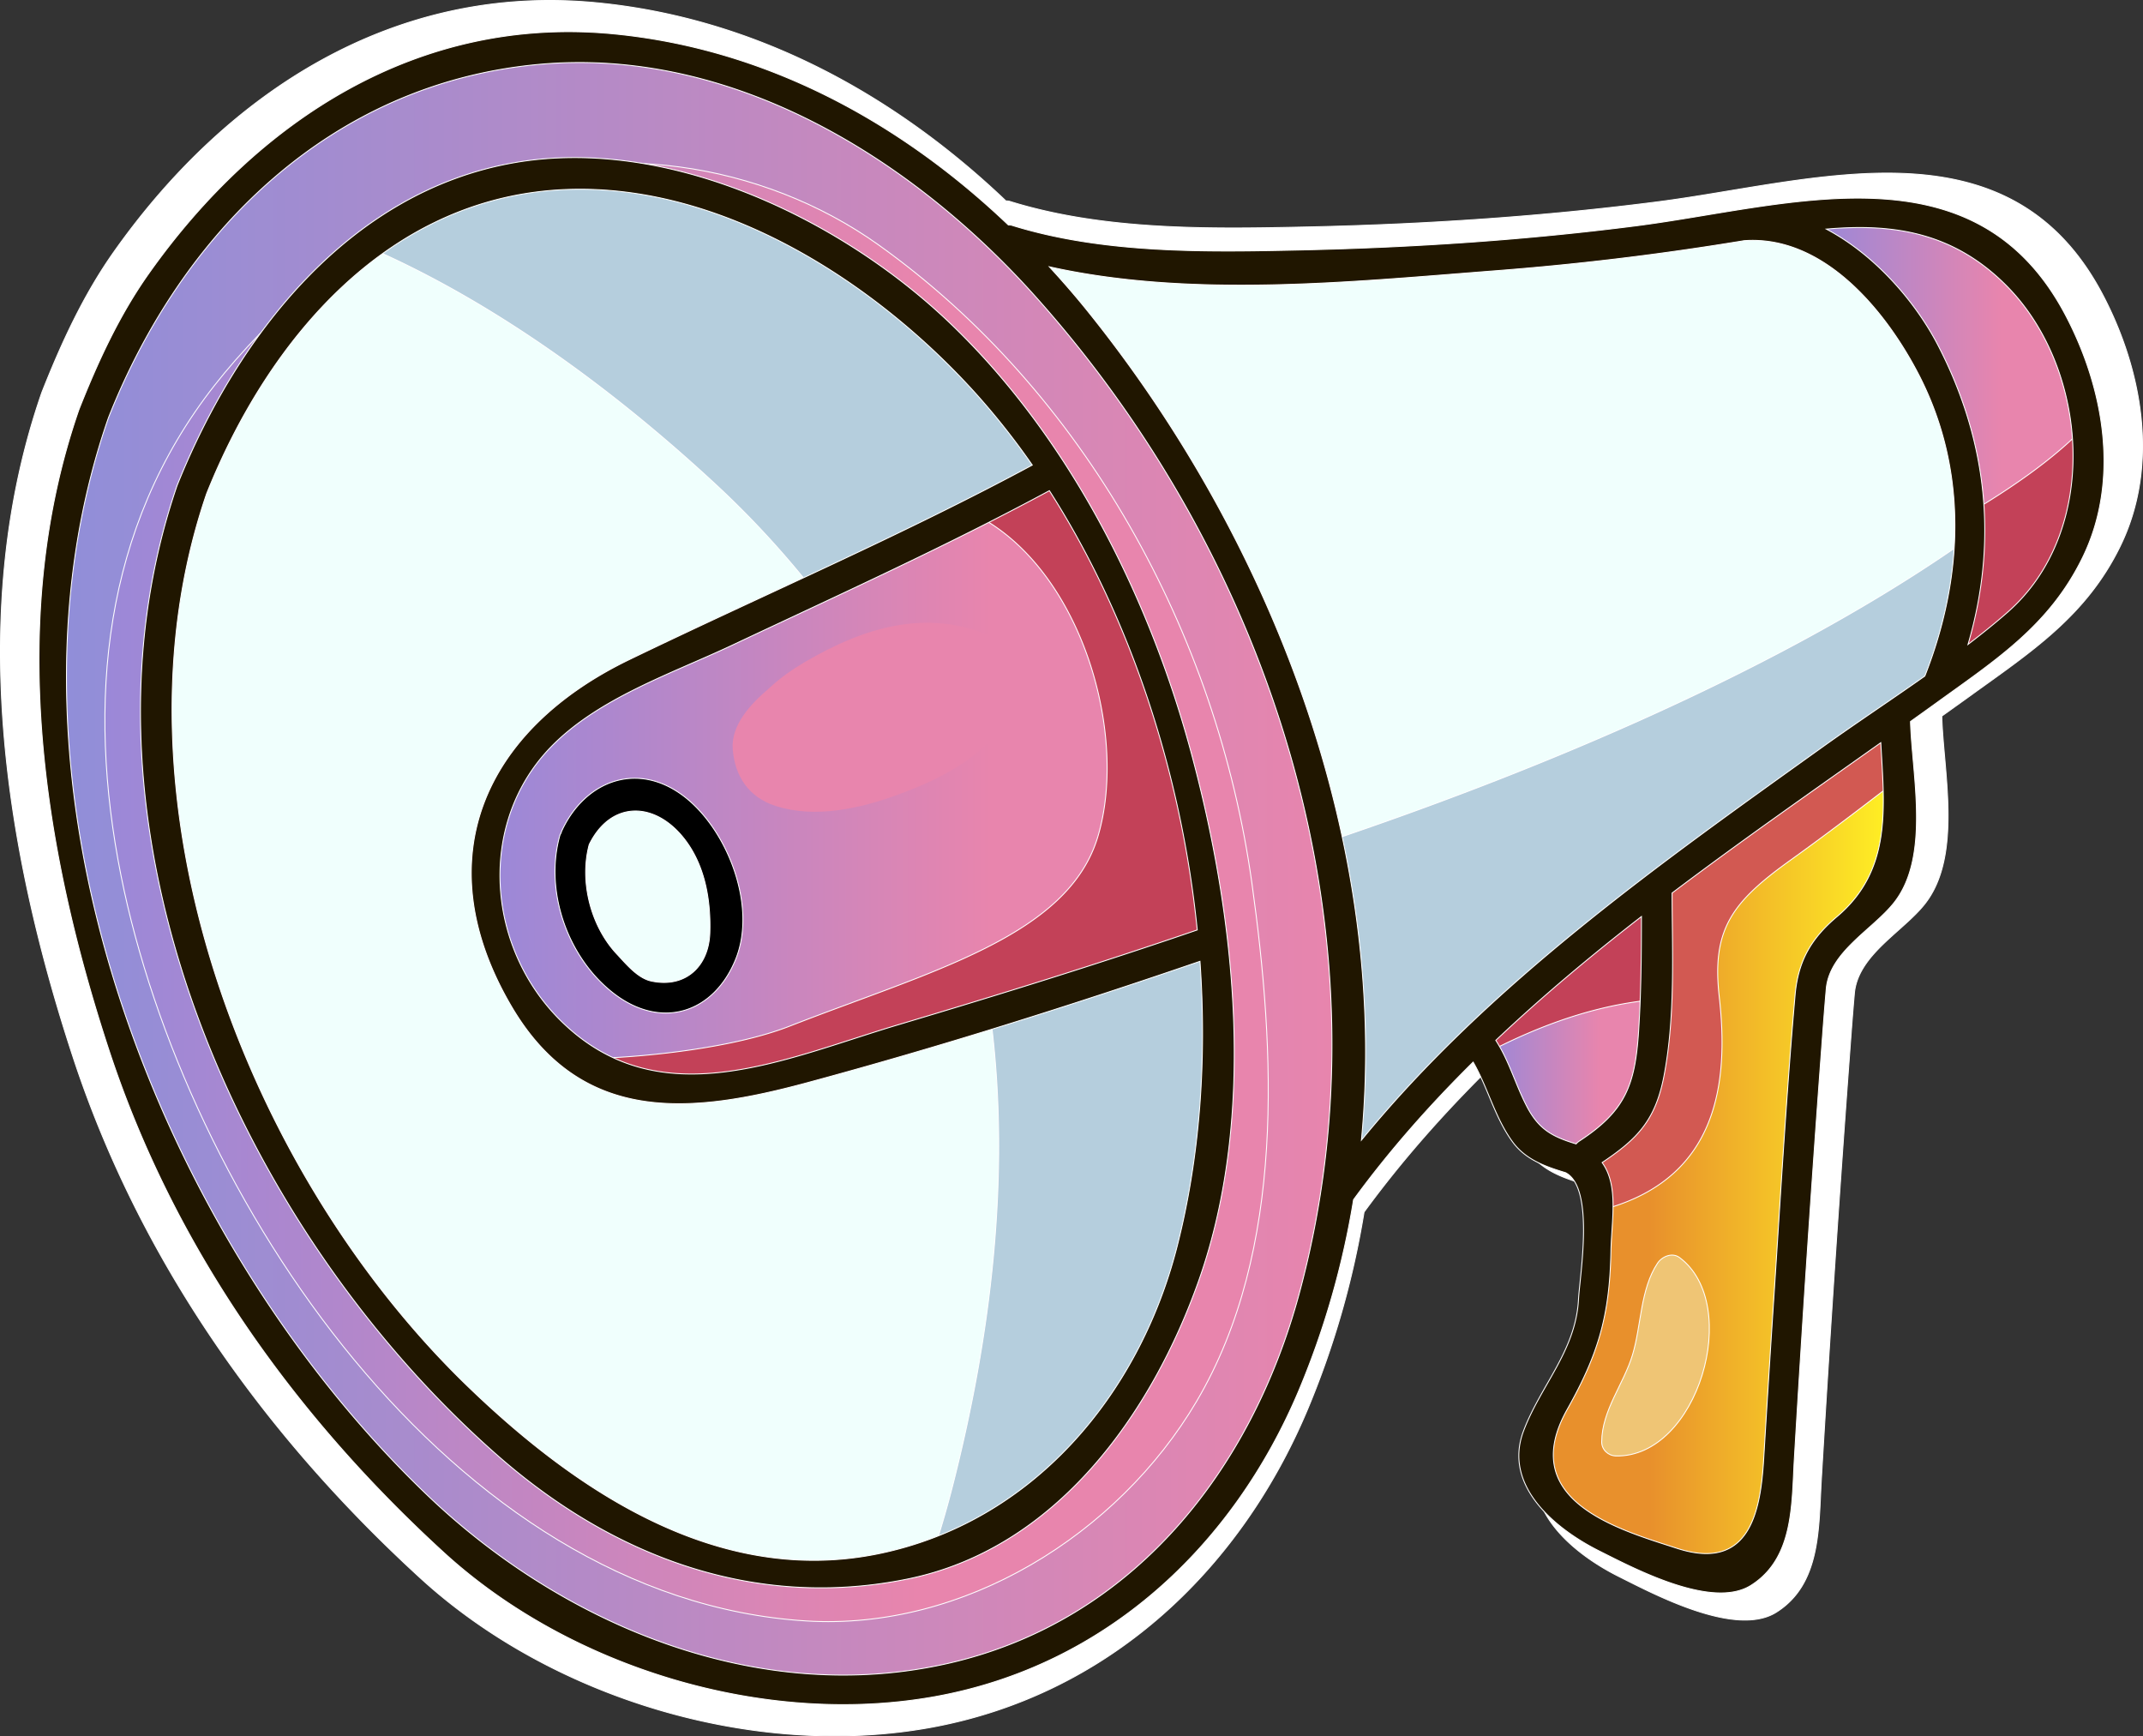 <?xml version="1.0" encoding="UTF-8"?> <svg xmlns="http://www.w3.org/2000/svg" xmlns:xlink="http://www.w3.org/1999/xlink" viewBox="0 0 2334.36 1891.21"><rect x="0" y="0" width="2334.36" height="1891.21" fill="#333333" stroke="none"/> <defs> <style>.cls-1{fill:#fff;}.cls-1,.cls-10,.cls-11,.cls-13,.cls-14,.cls-15,.cls-2,.cls-3,.cls-4,.cls-5,.cls-6,.cls-7,.cls-8,.cls-9{stroke:#fff;stroke-miterlimit:10;}.cls-2{fill:url(#Безымянный_градиент_437);}.cls-3{fill:url(#Безымянный_градиент_222);}.cls-4{fill:#f0fffd;}.cls-5{fill:url(#Безымянный_градиент_222-2);}.cls-6{fill:url(#Безымянный_градиент_1043);}.cls-7{fill:url(#Безымянный_градиент_222-3);}.cls-8{fill:url(#Безымянный_градиент_222-4);}.cls-9{fill:#d25952;}.cls-10{fill:#c34158;}.cls-11{fill:#b5cedd;}.cls-12{fill:#e885ad;}.cls-13{fill:#efc575;}.cls-15{fill:#201600;}</style> <linearGradient id="Безымянный_градиент_437" x1="64.38" y1="946.3" x2="1457.53" y2="946.3" gradientUnits="userSpaceOnUse"> <stop offset="0" stop-color="#908ed9"></stop> <stop offset="1" stop-color="#e885ad"></stop> </linearGradient> <linearGradient id="Безымянный_градиент_222" x1="114.26" y1="971.9" x2="1381.52" y2="971.9" gradientUnits="userSpaceOnUse"> <stop offset="0" stop-color="#9b88d8"></stop> <stop offset="0.7" stop-color="#e885ad"></stop> </linearGradient> <linearGradient id="Безымянный_градиент_222-2" x1="1622.24" y1="1122.11" x2="1795.06" y2="1122.11" xlink:href="#Безымянный_градиент_222"></linearGradient> <linearGradient id="Безымянный_градиент_1043" x1="1684.94" y1="1250.55" x2="2058.54" y2="1250.55" gradientUnits="userSpaceOnUse"> <stop offset="0.3" stop-color="#e8902c"></stop> <stop offset="1" stop-color="#fff024"></stop> </linearGradient> <linearGradient id="Безымянный_градиент_222-3" x1="1982.3" y1="474.88" x2="2265.27" y2="474.88" xlink:href="#Безымянный_градиент_222"></linearGradient> <linearGradient id="Безымянный_градиент_222-4" x1="537.16" y1="852.13" x2="1311.27" y2="852.13" xlink:href="#Безымянный_градиент_222"></linearGradient> </defs> <g id="Слой_2" data-name="Слой 2"> <g id="Layer_1" data-name="Layer 1"> <path class="cls-1" d="M2290.24,320.52C2187.63,126.05,1978,197.67,1805.46,219.84,1679.79,236,1553,244.33,1426.35,247.14c-107.38,2.39-223.22,4.31-326.77-27.91a16.38,16.38,0,0,0-3.8-.38C973.24,102.06,821.41,19.44,649.41,2.94,429.25-18.18,247.35,100.18,124.46,273.78,91,321,66.8,373.78,45.6,427.38c-81.42,234.51-41.93,493,34,724.06,72.63,220.91,207.75,411.41,378.44,567.5,142.86,130.64,362.76,197.19,554.54,162.79,192-34.45,336.8-168.75,411.52-346.09a951.21,951.21,0,0,0,61.76-215.47c40.58-55.54,86.17-107,135.13-155.43,16.76,29.12,24.49,62.59,44.45,90,14.84,20.37,37.06,28,60,35,33.1,17.25,16.1,115.45,14.59,143.31-3.15,57.91-42.76,97.06-62.17,148.65-23.71,63.08,38.16,111.68,85.47,135.37,39.25,19.65,127.52,66.68,171.59,38.93,48.63-30.62,46-91.67,49-143.24q13.74-233.22,31-466.22c1.57-21.49,3.18-43,5.06-64.45,3.68-42,52.72-67.21,76.61-97.43,41.28-52.17,20.27-144.41,18.59-204.7,9.8-7,19.64-14,29.35-21,67.4-48.73,127.7-87.45,165.15-164.3C2352.39,507,2333.87,403.21,2290.24,320.52Z"></path> <path class="cls-2" d="M631.08,61c-15.49,0-31.12.73-46.47,2.19C373.88,83.23,201.44,225,111.43,452.56c-145.1,417.89,66.17,910.81,349.85,1181.76,131.24,125.35,297.94,197.26,457.34,197.26h0a521.52,521.52,0,0,0,117.72-13.37c186.66-43.32,327.18-191.5,385.53-406.53,99-364.7-11.64-783.71-288.73-1093.51C987,154.74,804,61,631.08,61Z"></path> <path class="cls-3" d="M1363.68,961.87c-37.87-271.39-182.1-535-406.86-695.25C830,176.23,654.94,150,510.21,209.41c-7.39,3-14.14,6.65-21.14,10.05-102.62,37.59-200.79,130.77-255.16,200-122,155.18-139.64,346.18-102.09,534.26C201.36,1302,491,1741.37,878,1765.5c172.27,10.74,340.1-94.63,425.39-239.09C1400.82,1361.33,1389.12,1144.09,1363.68,961.87Z"></path> <path class="cls-4" d="M1909.07,254.71c-3.27,0-6.55.11-10.5.43l-9.51,1.55c-86.68,14-174.4,24.5-260.73,31.15L1587.89,291c-76.93,6.14-156.48,12.48-236.06,12.48S1204.5,297,1144.55,283.66a7.41,7.41,0,0,0-1.54-.17,7.1,7.1,0,0,0-5.24,11.89c15.36,16.76,28.65,32.13,40.64,47,214.66,266.07,325.87,602.05,297.48,898.75a7.11,7.11,0,0,0,4.37,7.24,6.89,6.89,0,0,0,2.7.54,7.07,7.07,0,0,0,5.49-2.61c134.63-164.75,313.61-292.85,486.69-416.72l14.16-10.14c20-14.29,40.5-28.35,61.12-42.48,16.78-11.49,33.63-23,50.29-34.76a7,7,0,0,0,2.51-3.21c46.35-117.54,43.79-236.43-7.21-334.77C2077.82,369.15,2010.59,254.71,1909.07,254.71Z"></path> <path class="cls-5" d="M1716.83,1253a7.13,7.13,0,0,0,5.32-2.39,10.49,10.49,0,0,1,2.2-2c53.64-35,63.89-65.84,67.71-126.1,2.74-43.18,3-86.8,3-124.3a7.1,7.1,0,0,0-4-6.38,7.12,7.12,0,0,0-7.48.77c-60.57,47-112.63,91.26-159.15,135.32a7.1,7.1,0,0,0-1.07,9c8.3,12.77,13.86,26.34,19.74,40.71,4.21,10.26,8.56,20.87,14,31.19,14,26.48,30.39,35.54,57.64,43.82A7,7,0,0,0,1716.83,1253Z"></path> <path class="cls-6" d="M2055.79,808.57a7.09,7.09,0,0,0-11.19-5.4l-41.41,29.31c-61.35,43.37-124.79,88.23-186.1,134.53a7.12,7.12,0,0,0-2.82,5.68c0,11.23.16,22.55.29,33.92.59,54.2,1.21,110.26-8.81,163.14-8.79,46.35-27,65.42-64.53,90.62a7.1,7.1,0,0,0-1.77,10.08c12.75,17.49,11.11,42.82,9.36,69.64-.5,7.7-1,15.38-1.15,22.87-1.32,67.14-12.66,108.12-46.68,168.63-16.46,29.29-20.27,55.7-11.33,78.48,17.87,45.53,80.77,65.72,126.68,80.45l8.12,2.62c12.47,4,24,6.1,34.19,6.1h0c63,0,67.48-74.35,69.62-110.08q5.36-89.31,11.25-178.59l4.57-70.74c5.35-83.76,10.88-170.39,18.33-255.35,3-34,15.47-57.3,43.13-80.63,58.89-49.67,54.91-116.48,51.06-181.08Z"></path> <path class="cls-7" d="M2191.58,307.2c-44.48-45.32-97.16-66.43-165.77-66.43-11.59,0-23.7.56-37,1.72a7.1,7.1,0,0,0-2.7,13.35c46.39,24.55,91.8,71.82,118.54,123.35C2158.14,482.4,2169,590.3,2136.89,699.9a7.1,7.1,0,0,0,11.13,7.63c16.78-12.86,31-24.46,43.59-35.46,44.82-39.21,70.91-97.69,73.45-164.65C2267.93,431.83,2240.46,357,2191.58,307.2Z"></path> <path class="cls-8" d="M794.57,696.31c-14,6.62-28.71,13-43.61,19.53C694.79,740.36,636.7,765.72,595,808.65c-81.16,83.63-76.39,221.79,10.65,308,41,40.56,89.25,60.28,147.59,60.28,58.68,0,119.9-19.74,179.11-38.83,16.21-5.22,32.32-10.42,48.27-15.18,132.06-39.39,232.55-71.26,325.82-103.32a7.11,7.11,0,0,0,4.75-7.43c-17.68-174.93-75.27-345.94-162.18-481.54a7.09,7.09,0,0,0-6-3.27,7.16,7.16,0,0,0-3.36.85C1047.86,577.71,951.3,622.9,857.92,666.6Q826.2,681.44,794.57,696.31Z"></path> <path class="cls-4" d="M1314.2,1046.55a7.1,7.1,0,0,0-7.08-6.6,7.29,7.29,0,0,0-2.3.38c-154,52.84-293.76,96.05-427.28,132.07-39.12,10.56-90.16,22.68-137.91,22.68-79.27,0-135.33-32.58-176.42-102.55s-52.8-139.84-33.87-202.16c20.6-67.9,75.71-125.16,159.36-165.59,49.23-23.8,99.77-47.28,148.63-70,96.17-44.7,195.62-90.92,290.5-142a7.09,7.09,0,0,0,2.45-10.31,802.29,802.29,0,0,0-61.85-78.35C941.42,283.17,778.17,199,631.77,199c-4.16,0-8.35.06-12.52.2C375.69,207,257.8,436.77,218.3,535.54c-118.72,346.67,53.95,755,285.88,979.14,133.6,129.13,258.65,191.91,382.27,191.91a358.49,358.49,0,0,0,71.59-7.26c158.64-32.39,285.4-162.32,330.81-339.11C1313.24,1265.3,1322,1156.83,1314.2,1046.55Z"></path> <path class="cls-4" d="M751.81,910.35c-16.54-21.68-38.27-34.11-59.6-34.11C668.8,876.24,648.11,891,635,918c-11.36,42.15,1.72,94,31.8,126l3.8,4.11c9.86,10.76,22.13,24.15,37.47,27.4a73.76,73.76,0,0,0,15.23,1.66c32.92,0,55.83-24.42,57-60.78C781.7,973.26,771.86,936.6,751.81,910.35Z"></path> <path class="cls-9" d="M2056.61,822.77l-.82-14.2a7.09,7.09,0,0,0-11.19-5.4l-41.41,29.31c-61.35,43.37-124.79,88.23-186.1,134.53a7.12,7.12,0,0,0-2.82,5.68c0,11.23.16,22.55.29,33.92.59,54.2,1.21,110.26-8.81,163.14-8.79,46.35-27,65.42-64.53,90.62a7.1,7.1,0,0,0-1.77,10.08c8.91,12.22,10.74,28.3,10.47,46,121.46-34.64,133.44-137.23,122.85-230.76-8.34-73.75,14.06-103.27,77.84-149,36.71-26.33,72.19-53.32,107.66-80.58C2057.92,845,2057.27,833.85,2056.61,822.77Z"></path> <path class="cls-10" d="M1143.07,527.34a7.16,7.16,0,0,0-3.36.85q-34.51,18.62-69.8,36.45C1179.32,626.35,1229,801,1195.83,911.47c-32.59,108.49-182.09,146.24-335.65,206.2-59.79,23.35-152.15,33-206.53,35,29.63,16.19,62.59,24.21,99.63,24.21,58.68,0,119.9-19.74,179.11-38.83,16.21-5.22,32.32-10.42,48.27-15.18,132.06-39.39,232.55-71.26,325.82-103.32a7.11,7.11,0,0,0,4.75-7.43c-17.68-174.93-75.27-345.94-162.18-481.54A7.09,7.09,0,0,0,1143.07,527.34Z"></path> <path class="cls-10" d="M1791.09,991.9a7.12,7.12,0,0,0-7.48.77c-60.57,47-112.63,91.26-159.15,135.32a7.1,7.1,0,0,0-1.07,9c1.29,2,2.41,4,3.57,6,52.59-26.72,108.63-46.84,166.74-53.35,1.21-32.06,1.35-63.44,1.36-91.41A7.1,7.1,0,0,0,1791.09,991.9Z"></path> <path class="cls-10" d="M2263.93,471.84c-30.88,30.29-70.41,57.66-109.84,81.64q4.35,72.43-17.2,146.42a7.1,7.1,0,0,0,11.13,7.63c16.78-12.86,31-24.46,43.59-35.46,44.82-39.21,70.91-97.69,73.45-164.65A287,287,0,0,0,2263.93,471.84Z"></path> <path class="cls-11" d="M1311,1041.13a7.09,7.09,0,0,0-3.92-1.18,7.29,7.29,0,0,0-2.3.38c-78.33,26.88-153,51.24-225,73.46,20.86,168.2-.53,341.87-42.15,504.76-5.4,21.15-11.43,42-17.91,62.55,129.28-49.86,229.72-167.73,269.06-320.88,24.39-94.92,33.15-203.39,25.35-313.67A7.07,7.07,0,0,0,1311,1041.13Z"></path> <path class="cls-11" d="M777.22,525.37A1014.26,1014.26,0,0,1,879.73,635c82.81-38.6,167.07-78.59,248.1-122.2a7.09,7.09,0,0,0,2.45-10.31,802.29,802.29,0,0,0-61.85-78.35C941.42,283.17,778.17,199,631.77,199c-4.16,0-8.35.06-12.52.2-84.53,2.7-153.89,32.17-210.13,73.59C546.75,334,674.22,430.16,777.22,525.37Z"></path> <path class="cls-11" d="M1454.38,913.85c23.7,110.78,31.63,221.52,21.51,327.27a7.11,7.11,0,0,0,4.37,7.24,6.89,6.89,0,0,0,2.7.54,7.07,7.07,0,0,0,5.49-2.61c134.63-164.75,313.61-292.85,486.69-416.72l14.16-10.14c20-14.29,40.5-28.35,61.12-42.48,16.78-11.49,33.63-23,50.29-34.76a7,7,0,0,0,2.51-3.21c19.37-49.1,30.07-98.42,32.39-146.39C1920.76,741.94,1639.26,851.27,1454.38,913.85Z"></path> <path class="cls-12" d="M1080.77,693.56c-70.75-31.61-139.9-10.06-204,27.51-12.5,7.33-26.83,17-39,28.61-19.63,16.66-41.85,39.84-39.59,66.7,2.48,29.54,17.64,52.07,46.54,61.41,43.32,14,92.48,2.8,133.74-12.36,52.8-19.39,112.42-49.65,128-108.5C1112.48,734.62,1103.54,703.74,1080.77,693.56Z"></path> <path class="cls-13" d="M1760.11,1585.81c89.31,2,138.32-165,69.32-216.16-8-5.91-19.09-1-23.9,6.26-18.9,28.47-17.53,67.89-27.31,100-9.71,31.92-33.21,60.12-33.5,94.49-.07,8.53,7.06,15.21,15.39,15.39Z"></path> <path class="cls-14" d="M745.78,867.92c-51.19-39.8-109.12-17.57-134.2,37.89a12.36,12.36,0,0,0-.3,1.31,15.82,15.82,0,0,0-1.39,2.69c-17.17,60.9,8.48,133.47,58.56,172.15,51.66,39.9,108.92,22,132.92-37.1C824.9,986.87,792.47,904.22,745.78,867.92Zm27.43,148.25c-1.17,36-26.26,60.34-63.68,52.4-15-3.18-27.65-18.88-37.56-29.43-28.57-30.4-40.9-79.28-30.13-119.27,23.7-48.23,72.13-47.4,104.34-5.22C768.14,943.43,774.35,981,773.21,1016.17Z"></path> <path class="cls-15" d="M2249.84,343c-98.92-187.48-301-118.44-467.34-97.07-121.15,15.55-243.4,23.62-365.47,26.33-103.52,2.29-215.2,4.15-315-26.91a15.14,15.14,0,0,0-3.66-.36C980.22,132.4,833.84,52.75,668,36.85,455.8,16.49,280.44,130.59,162,298c-32.24,45.55-55.59,96.4-76,148.07C7.45,672.1,45.53,921.31,118.75,1144c70,213,200.28,396.61,364.83,547.08,137.72,125.94,349.71,190.1,534.59,156.93,185.06-33.21,324.68-162.67,396.72-333.64a917.31,917.31,0,0,0,59.54-207.71c39.12-53.55,83.06-103.13,130.27-149.84,16.15,28.07,23.61,60.33,42.85,86.75,14.3,19.64,35.72,27,57.83,33.72,31.91,16.64,15.52,111.3,14.06,138.16-3,55.83-41.22,93.56-59.93,143.3-22.86,60.81,36.79,107.66,82.4,130.5,37.83,18.94,122.92,64.29,165.41,37.53,46.88-29.52,44.32-88.38,47.25-138.09q13.25-224.82,29.88-449.45c1.51-20.72,3.06-41.44,4.87-62.13,3.55-40.53,50.83-64.79,73.86-93.92,39.79-50.3,19.54-139.22,17.92-197.34,9.45-6.76,18.93-13.51,28.29-20.29,65-47,123.11-84.29,159.21-158.39C2309.76,522.76,2291.9,422.72,2249.84,343ZM1034.74,1811.3c-207.68,48.19-420.8-41-568.56-182.12-293.64-280.45-486.44-775.7-348-1174.29C198.74,251.17,361.07,91.57,585.28,70.28c210.54-20,407.14,101.19,542.58,252.62C1388.55,614.37,1519.1,1026.41,1415,1409.83,1363,1601.51,1234.47,1764.94,1034.74,1811.3ZM1483,1241.8c30.81-322.1-98.11-654.85-299-903.89-13.11-16.25-26.85-32-40.93-47.32,155.68,34.7,331.2,16.25,485.87,4.32q131.25-10.1,261.31-31.21c3.19-.51,6.35-1,9.53-1.56,86.6-6.29,154,76,190,145.34,54.21,104.54,49.23,221.58,6.91,328.9-37.16,26.2-75.22,51.34-111.45,77.28C1808.36,940.26,1621.89,1071.78,1483,1241.8Zm180.45-36.2c-12.64-23.95-19.2-49.56-34.07-72.46,50.18-47.52,103.56-92.14,158.62-134.86,0,41.31-.36,82.59-3,123.85-3.78,59.6-14.31,87.85-64.51,120.61a17.57,17.57,0,0,0-3.64,3.2h0C1691.26,1238.16,1676.52,1230.43,1663.41,1205.6ZM2001,998.42c-28.48,24-42.41,48.72-45.63,85.44-9.51,108.57-15.76,217.5-22.91,326.24q-5.87,89.31-11.26,178.63c-3.42,57.14-14.89,123.52-94.54,97.66-62.05-20.15-175.64-51.4-119.47-151.31,33.74-60,46.2-101.63,47.59-172,.67-33.92,8.66-71.81-9.58-96.83,38.46-25.83,58.2-45.9,67.54-95.19,12.25-64.64,8.82-132.87,8.65-198.4,74.88-56.56,152-110.25,227.34-163.71C2052.55,879.06,2061.23,947.61,2001,998.42Zm186-331.69c-13.89,12.16-28.41,23.8-43.24,35.17,32.32-110.33,21.89-220.55-32.78-326-25-48.1-69.17-98.65-121.52-126.37,71-6.19,138,2.36,197.12,62.61C2276.21,403.54,2287.56,578.69,2186.94,666.73Z"></path> <path class="cls-15" d="M1031.73,349C913.43,237.25,727,148.36,560.82,177.1,379.61,208.43,257.71,366.75,192.82,529,65.3,901.35,260.88,1338.74,542.47,1585.68,667.83,1695.62,822.26,1753.8,989,1719.77c161.37-32.94,265.52-179.69,317-325.51,63.53-180,39.77-397-9.2-577.26C1250.1,645.14,1161.9,472,1031.73,349Zm272.44,663.87c-107.63,37-216.48,70.7-325.54,103.23-125.19,37.34-260.72,101.65-367.94-4.51-81.61-80.8-90.45-215.68-10.56-298,51.77-53.34,131.68-79.85,197.46-110.86,115.62-54.5,232.95-107.62,345.49-168.29C1231.67,672.68,1287,843.13,1304.17,1012.87ZM1282,1358.45c-41.65,162.14-158.09,299.78-325.36,333.93-174.53,35.62-329-68.28-447.51-182.81-242-233.86-397-642-284.09-971.74C293.14,367.55,424.84,212.52,619.48,206.3c169.16-5.4,334.8,101.75,443.68,222.6a791.65,791.65,0,0,1,61.3,77.66C981.55,583.47,831.68,647.79,685.61,718.39,526.8,795.15,463.3,936.47,557.09,1096.12c76.7,130.58,197.68,116.77,322.3,83.14,143.89-38.83,286.75-83.84,427.73-132.21C1314.76,1154.94,1306.87,1261.59,1282,1358.45Z"></path> </g> </g> </svg> 